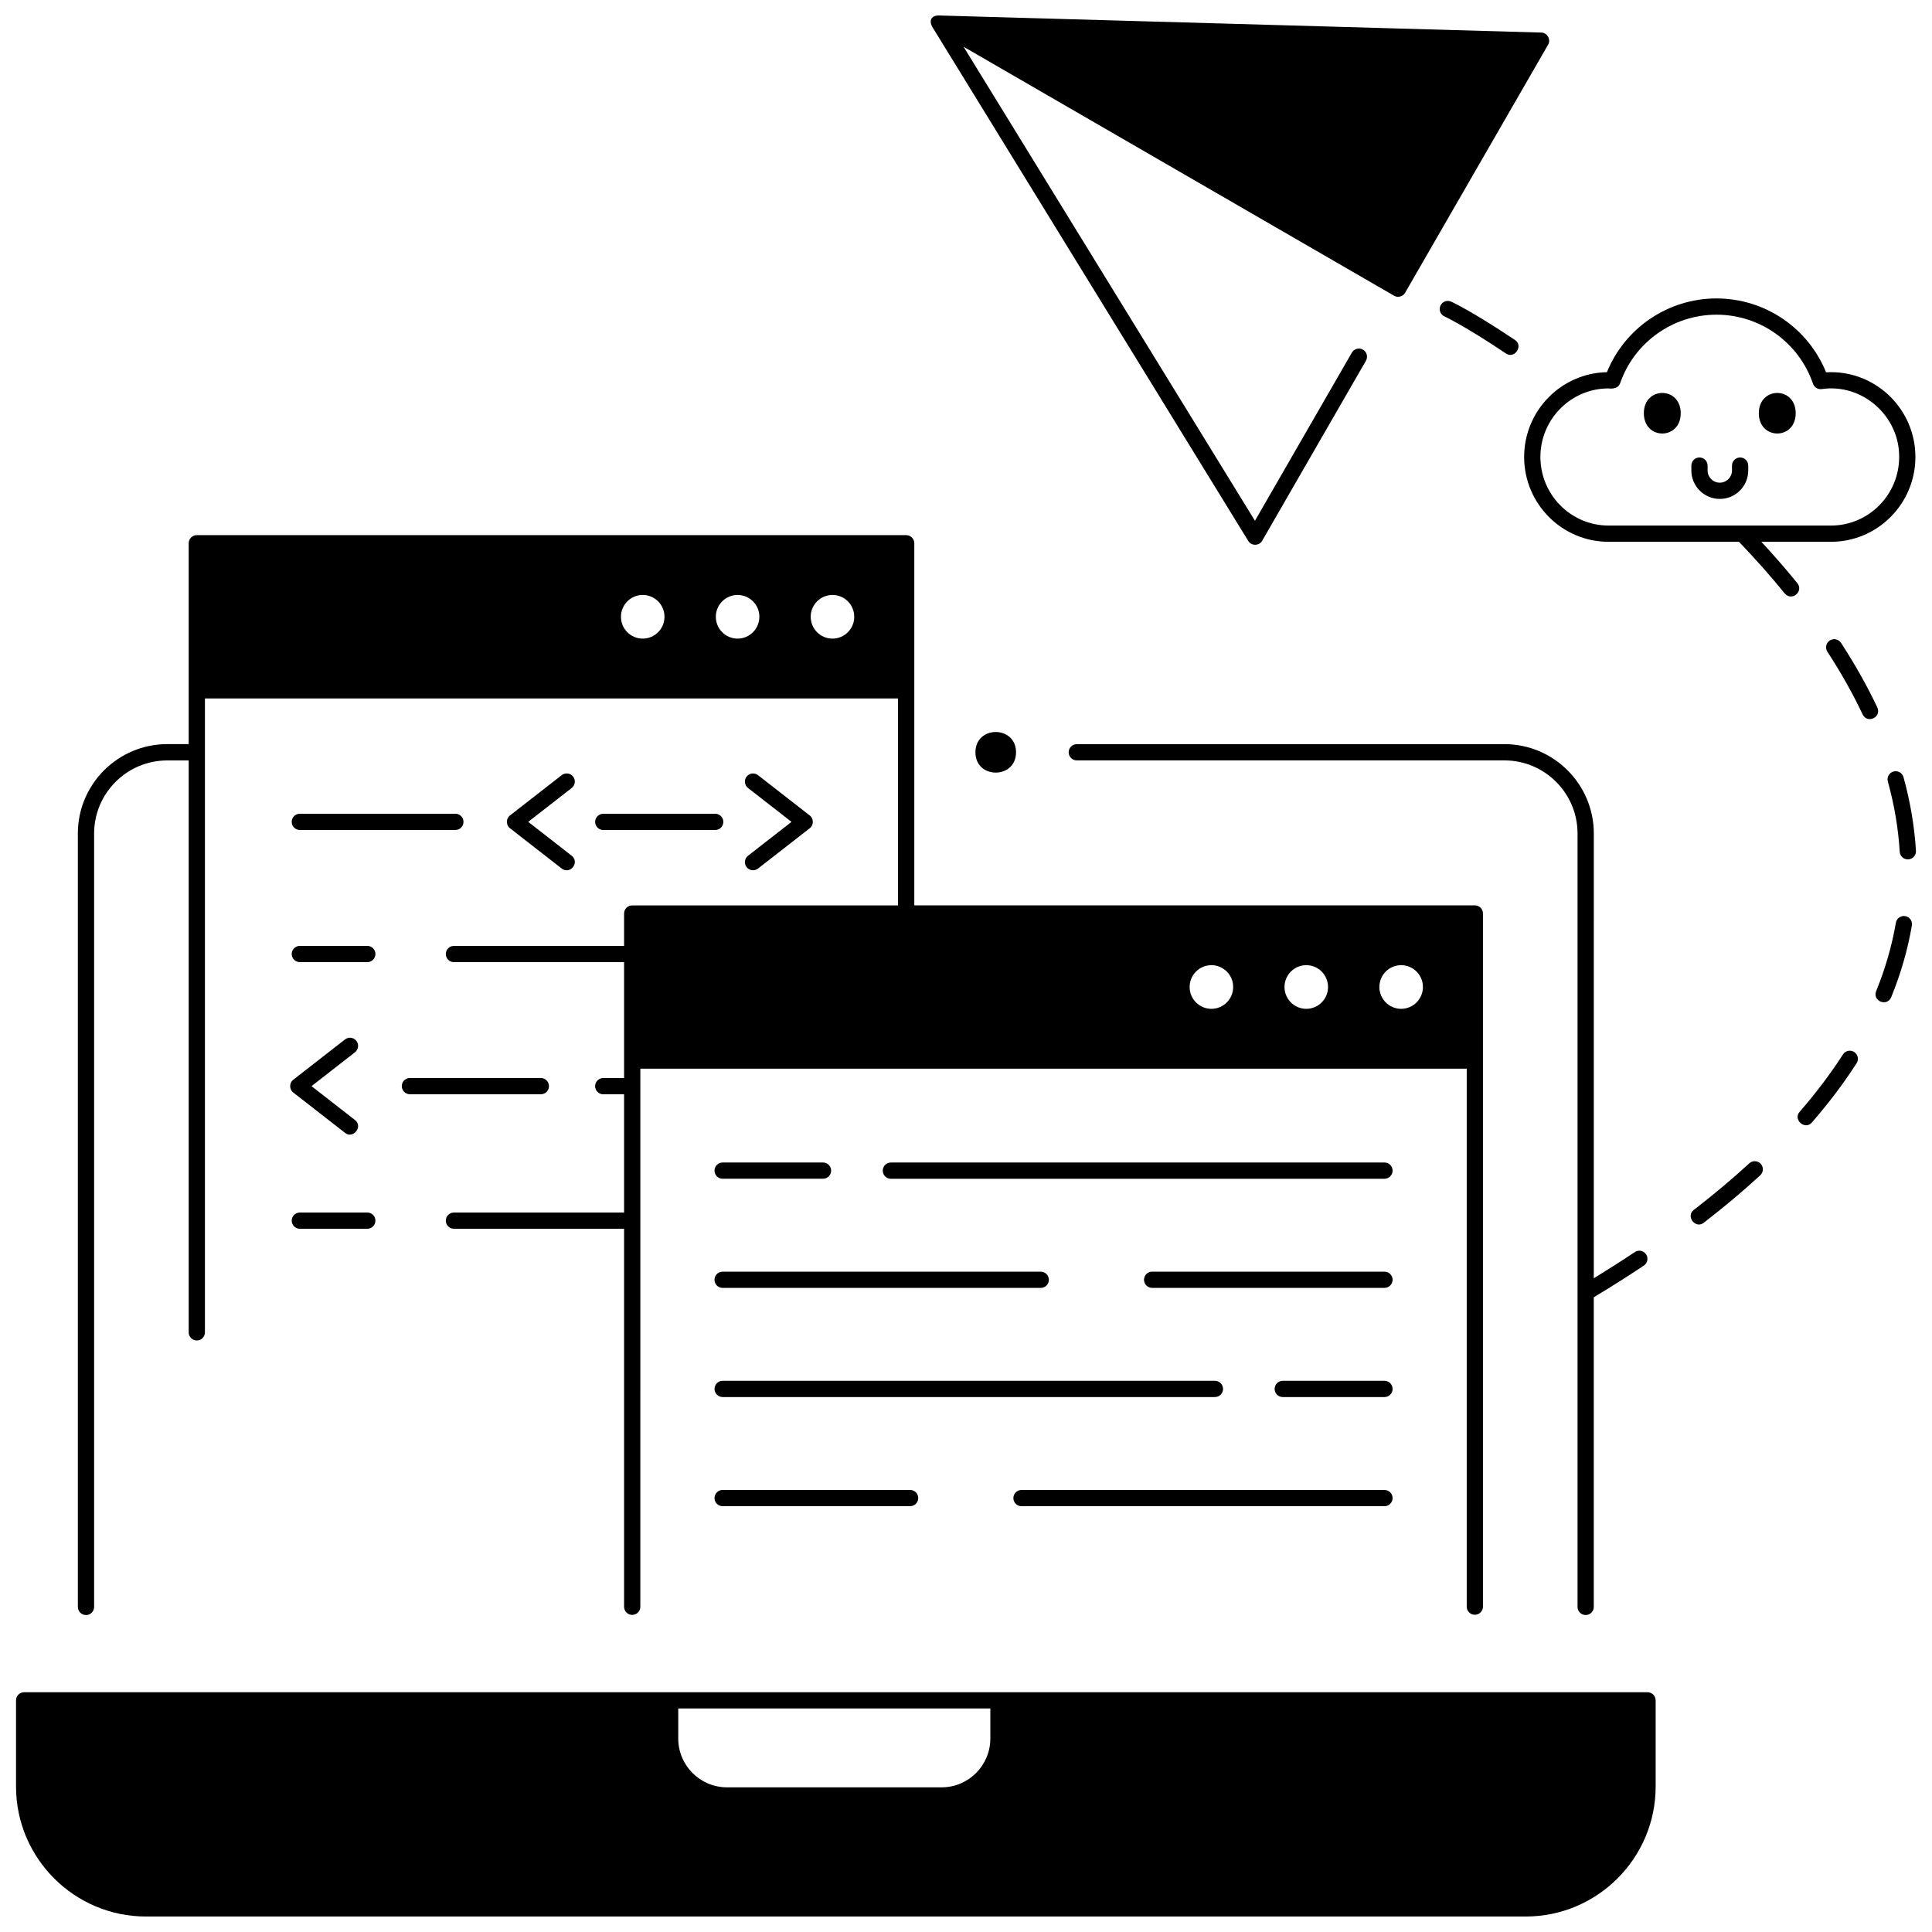 <?xml version="1.0" encoding="UTF-8"?>
<!-- Uploaded to: ICON Repo, www.iconrepo.com, Generator: ICON Repo Mixer Tools -->
<svg width="800px" height="800px" version="1.1" viewBox="144 144 512 512" xmlns="http://www.w3.org/2000/svg">
 <defs>
  <clipPath id="d">
   <path d="m148.09 592h434.91v59.902h-434.91z"/>
  </clipPath>
  <clipPath id="c">
   <path d="m390 148.09h165v140.91h-165z"/>
  </clipPath>
  <clipPath id="b">
   <path d="m644 348h7.902v24h-7.902z"/>
  </clipPath>
  <clipPath id="a">
   <path d="m547 223h104.9v80h-104.9z"/>
  </clipPath>
 </defs>
 <path d="m510.9 452.08h-130.81c-1.188 0-2.152 0.965-2.152 2.152s0.965 2.152 2.152 2.152h130.81c1.188 0 2.152-0.965 2.152-2.152s-0.965-2.152-2.152-2.152z"/>
 <path d="m335.5 456.38h26.613c1.188 0 2.152-0.965 2.152-2.152s-0.965-2.152-2.152-2.152h-26.613c-1.188 0-2.152 0.965-2.152 2.152s0.965 2.152 2.152 2.152z"/>
 <path d="m510.9 481h-61.574c-1.188 0-2.152 0.965-2.152 2.152s0.965 2.152 2.152 2.152h61.574c1.188 0 2.152-0.965 2.152-2.152s-0.965-2.152-2.152-2.152z"/>
 <path d="m335.5 485.31h84.309c1.188 0 2.152-0.965 2.152-2.152s-0.965-2.152-2.152-2.152h-84.309c-1.188 0-2.152 0.965-2.152 2.152s0.965 2.152 2.152 2.152z"/>
 <path d="m510.9 509.93h-26.957c-1.188 0-2.152 0.965-2.152 2.152s0.965 2.152 2.152 2.152h26.957c1.188 0 2.152-0.965 2.152-2.152s-0.965-2.152-2.152-2.152z"/>
 <path d="m468.12 512.08c0-1.188-0.965-2.152-2.152-2.152h-130.46c-1.188 0-2.152 0.965-2.152 2.152s0.965 2.152 2.152 2.152h130.46c1.188 0 2.152-0.965 2.152-2.152z"/>
 <path d="m414.71 543.16h96.188c1.188 0 2.152-0.965 2.152-2.152s-0.965-2.152-2.152-2.152h-96.188c-1.188 0-2.152 0.965-2.152 2.152s0.961 2.152 2.152 2.152z"/>
 <path d="m335.5 538.85c-1.188 0-2.152 0.965-2.152 2.152s0.965 2.152 2.152 2.152h49.691c1.188 0 2.152-0.965 2.152-2.152s-0.965-2.152-2.152-2.152z"/>
 <path d="m266.83 361.8c0-1.188-0.965-2.152-2.152-2.152h-41.223c-1.188 0-2.152 0.965-2.152 2.152s0.965 2.152 2.152 2.152h41.223c1.188 0 2.152-0.965 2.152-2.152z"/>
 <path d="m238.45 419.84c-0.73-0.938-2.086-1.105-3.023-0.375l-13.703 10.676c-1.094 0.809-1.094 2.59 0 3.394l13.703 10.676c2.172 1.75 4.879-1.711 2.648-3.394l-11.523-8.977 11.523-8.977c0.934-0.734 1.102-2.086 0.375-3.023z"/>
 <path d="m241.34 394.67h-17.879c-1.188 0-2.152 0.965-2.152 2.152s0.965 2.152 2.152 2.152h17.879c1.188 0 2.152-0.965 2.152-2.152s-0.961-2.152-2.152-2.152z"/>
 <path d="m223.46 469.64h17.879c1.188 0 2.152-0.965 2.152-2.152s-0.965-2.152-2.152-2.152h-17.879c-1.188 0-2.152 0.965-2.152 2.152s0.961 2.152 2.152 2.152z"/>
 <path d="m252.63 433.99h34.699c1.188 0 2.152-0.965 2.152-2.152s-0.965-2.152-2.152-2.152l-34.699-0.004c-1.188 0-2.152 0.965-2.152 2.152 0 1.191 0.965 2.156 2.152 2.156z"/>
 <path d="m333.54 363.96c1.188 0 2.152-0.965 2.152-2.152s-0.965-2.152-2.152-2.152h-29.668c-1.188 0-2.152 0.965-2.152 2.152s0.965 2.152 2.152 2.152z"/>
 <path d="m295.88 349.8c-0.73-0.938-2.086-1.105-3.023-0.375l-13.703 10.676c-1.094 0.809-1.094 2.59 0 3.394l13.703 10.676c2.254 1.699 4.852-1.617 2.648-3.394l-11.523-8.977 11.523-8.977c0.938-0.73 1.105-2.086 0.375-3.023z"/>
 <path d="m341.86 373.8c0.734 0.941 2.09 1.102 3.023 0.375l13.703-10.676c1.094-0.809 1.094-2.59 0-3.394l-13.703-10.676c-0.938-0.73-2.289-0.562-3.023 0.375-0.73 0.938-0.562 2.289 0.375 3.023l11.523 8.977-11.523 8.977c-0.938 0.73-1.105 2.082-0.375 3.019z"/>
 <path d="m166.79 572.01c1.188 0 2.152-0.965 2.152-2.152v-204.96c0-10.684 8.691-19.375 19.375-19.375h5.688v151.57c0 1.188 0.965 2.152 2.152 2.152s2.152-0.965 2.152-2.152v-167.99h183.68v54.84h-70.449c-1.188 0-2.152 0.965-2.152 2.152v8.582h-45.09c-1.188 0-2.152 0.965-2.152 2.152s0.965 2.152 2.152 2.152h45.09v30.711h-5.523c-1.188 0-2.152 0.965-2.152 2.152s0.965 2.152 2.152 2.152h5.523v31.34h-45.09c-1.188 0-2.152 0.965-2.152 2.152s0.965 2.152 2.152 2.152h45.09v100.17c0 1.188 0.965 2.152 2.152 2.152s2.152-0.965 2.152-2.152l0.004-142.6h219v142.57c0 1.188 0.965 2.152 2.152 2.152s2.152-0.965 2.152-2.152v-183.7c0-1.188-0.965-2.152-2.152-2.152h-148.55v-95.957c0-1.188-0.965-2.152-2.152-2.152l-187.99-0.004c-1.188 0-2.152 0.965-2.152 2.152v53.234h-5.688c-13.059 0-23.684 10.625-23.684 23.684v204.96c0 1.191 0.965 2.156 2.156 2.156zm348.53-172.23c3.188 0 5.769 2.59 5.769 5.785 0 3.195-2.582 5.785-5.769 5.785s-5.769-2.59-5.769-5.785c0-3.195 2.582-5.785 5.769-5.785zm-25.145 0c3.188 0 5.769 2.59 5.769 5.785 0 3.195-2.582 5.785-5.769 5.785s-5.769-2.59-5.769-5.785c0.004-3.195 2.586-5.785 5.769-5.785zm-25.141 0c3.188 0 5.769 2.59 5.769 5.785 0 3.195-2.582 5.785-5.769 5.785s-5.769-2.59-5.769-5.785c0-3.195 2.582-5.785 5.769-5.785zm-100.42-98.109c3.188 0 5.769 2.59 5.769 5.785 0 3.195-2.582 5.785-5.769 5.785s-5.769-2.59-5.769-5.785c0-3.195 2.582-5.785 5.769-5.785zm-25.145 0c3.188 0 5.769 2.59 5.769 5.785 0 3.195-2.582 5.785-5.769 5.785s-5.769-2.59-5.769-5.785c0-3.195 2.586-5.785 5.769-5.785zm-25.141 0c3.188 0 5.769 2.59 5.769 5.785 0 3.195-2.582 5.785-5.769 5.785s-5.769-2.59-5.769-5.785c0-3.195 2.582-5.785 5.769-5.785z"/>
 <path d="m542.7 341.21h-113.34c-1.188 0-2.152 0.965-2.152 2.152s0.965 2.152 2.152 2.152h113.33c10.684 0 19.375 8.691 19.375 19.375v204.96c0 1.188 0.965 2.152 2.152 2.152s2.152-0.965 2.152-2.152v-82.055c4.586-2.766 9.047-5.586 13.266-8.402 0.988-0.66 1.258-1.996 0.598-2.984-0.66-0.988-1.996-1.258-2.984-0.598-3.481 2.32-7.129 4.648-10.875 6.949l0.004-117.87c0-13.059-10.625-23.684-23.684-23.684z"/>
 <g clip-path="url(#d)">
  <path d="m580.61 592.46h-430.21c-1.188 0-2.152 0.965-2.152 2.152v22.836c0 18.996 15.453 34.449 34.449 34.449h365.62c18.996 0 34.449-15.453 34.449-34.449v-22.836c-0.004-1.188-0.969-2.152-2.156-2.152zm-174.16 12.285c0 7.125-5.793 12.918-12.918 12.918h-56.871c-7.125 0-12.918-5.793-12.918-12.918v-7.981h82.707z"/>
 </g>
 <path d="m413.26 343.37c0 7.172-10.762 7.172-10.762 0 0-7.176 10.762-7.176 10.762 0"/>
 <path d="m589.41 253.51c0 7.164-9.773 7.164-9.773 0 0-7.164 9.773-7.164 9.773 0"/>
 <path d="m619.88 253.51c0 7.164-9.773 7.164-9.773 0 0-7.164 9.773-7.164 9.773 0"/>
 <path d="m607.3 268.68v-1.293c0-1.188-0.965-2.152-2.152-2.152s-2.152 0.965-2.152 2.152v1.293c0 1.785-1.453 3.234-3.234 3.234-1.785 0-3.234-1.449-3.234-3.234v-1.293c0-1.188-0.965-2.152-2.152-2.152s-2.152 0.965-2.152 2.152v1.293c0 4.16 3.383 7.539 7.543 7.539 4.148 0.004 7.535-3.379 7.535-7.539z"/>
 <g clip-path="url(#c)">
  <path d="m391.23 151.39 83.57 135.96c0.785 1.371 2.953 1.344 3.699-0.055l27.488-47.695c0.594-1.031 0.242-2.348-0.789-2.941-1.035-0.594-2.348-0.238-2.941 0.789l-25.684 44.562-77.219-125.62 114.08 65.977c0.992 0.598 2.383 0.227 2.941-0.789l37.879-65.719c0.828-1.344-0.223-3.231-1.805-3.227l-159.33-4.519c-1.984-0.168-3.273 1.102-1.895 3.277z"/>
 </g>
 <g clip-path="url(#b)">
  <path d="m648.45 349.96c-0.316-1.145-1.504-1.82-2.648-1.504-1.145 0.316-1.816 1.5-1.504 2.648 1.723 6.234 2.781 12.496 3.148 18.621 0.066 1.145 1.016 2.023 2.148 2.023 0.043 0 0.086 0 0.133-0.004 1.188-0.07 2.09-1.09 2.019-2.277-0.387-6.426-1.496-12.988-3.297-19.508z"/>
 </g>
 <path d="m641.52 331.5c-2.68-5.668-5.922-11.434-9.629-17.133-0.648-0.996-1.98-1.277-2.981-0.629-0.996 0.648-1.277 1.98-0.629 2.981 3.606 5.539 6.75 11.133 9.344 16.625 1.27 2.543 5.059 0.727 3.894-1.844z"/>
 <path d="m648.91 386.78c-1.176-0.199-2.285 0.586-2.484 1.758-1.039 6.074-2.797 12.172-5.227 18.121-1.023 2.629 2.859 4.234 3.984 1.629 2.547-6.238 4.391-12.637 5.484-19.02 0.199-1.176-0.59-2.289-1.758-2.488z"/>
 <path d="m607.57 452.3c-4.496 4.133-9.434 8.281-14.688 12.332-2.238 1.676 0.453 5.148 2.629 3.41 5.348-4.125 10.387-8.355 14.969-12.574 0.875-0.805 0.934-2.168 0.129-3.043-0.801-0.875-2.164-0.93-3.039-0.125z"/>
 <path d="m635.38 422.79c-1-0.645-2.332-0.352-2.977 0.648-3.277 5.098-7.137 10.211-11.473 15.195-1.863 2.078 1.441 4.961 3.25 2.824 4.473-5.141 8.457-10.422 11.844-15.695 0.645-0.996 0.355-2.328-0.645-2.973z"/>
 <g clip-path="url(#a)">
  <path d="m620.32 298.55c-2.961-3.644-6.156-7.316-9.539-10.969h18.449c12.336 0 22.371-10.082 22.371-22.477s-10.035-22.477-22.371-22.477c-0.43 0-0.867 0.016-1.305 0.039-4.758-11.777-16.219-19.578-29.043-19.578-12.789 0-24.262 7.789-29.031 19.543-12.137 0.234-21.938 10.227-21.938 22.473 0 12.395 10.035 22.477 22.371 22.477h34.57c4.344 4.539 8.426 9.141 12.121 13.684 1.832 2.168 5.094-0.492 3.344-2.715zm-68.098-33.445c0-10.02 8.105-18.172 18.066-18.172 1.211 0.152 2.644-0.055 3.074-1.406 3.777-10.844 14.031-18.133 25.52-18.133 11.559 0 21.832 7.344 25.57 18.277 0.332 0.973 1.305 1.582 2.332 1.438 10.738-1.562 20.594 7.106 20.516 17.996 0 10.02-8.105 18.172-18.066 18.172h-58.945c-9.961 0-18.066-8.152-18.066-18.172z"/>
 </g>
 <path d="m545.47 234.09c-11.293-7.574-16.668-10.051-16.891-10.152-1.082-0.492-2.356-0.016-2.848 1.066-0.492 1.082-0.016 2.359 1.062 2.852 0.055 0.023 5.34 2.473 16.281 9.809 2.281 1.594 4.742-2.051 2.394-3.574z"/>
</svg>